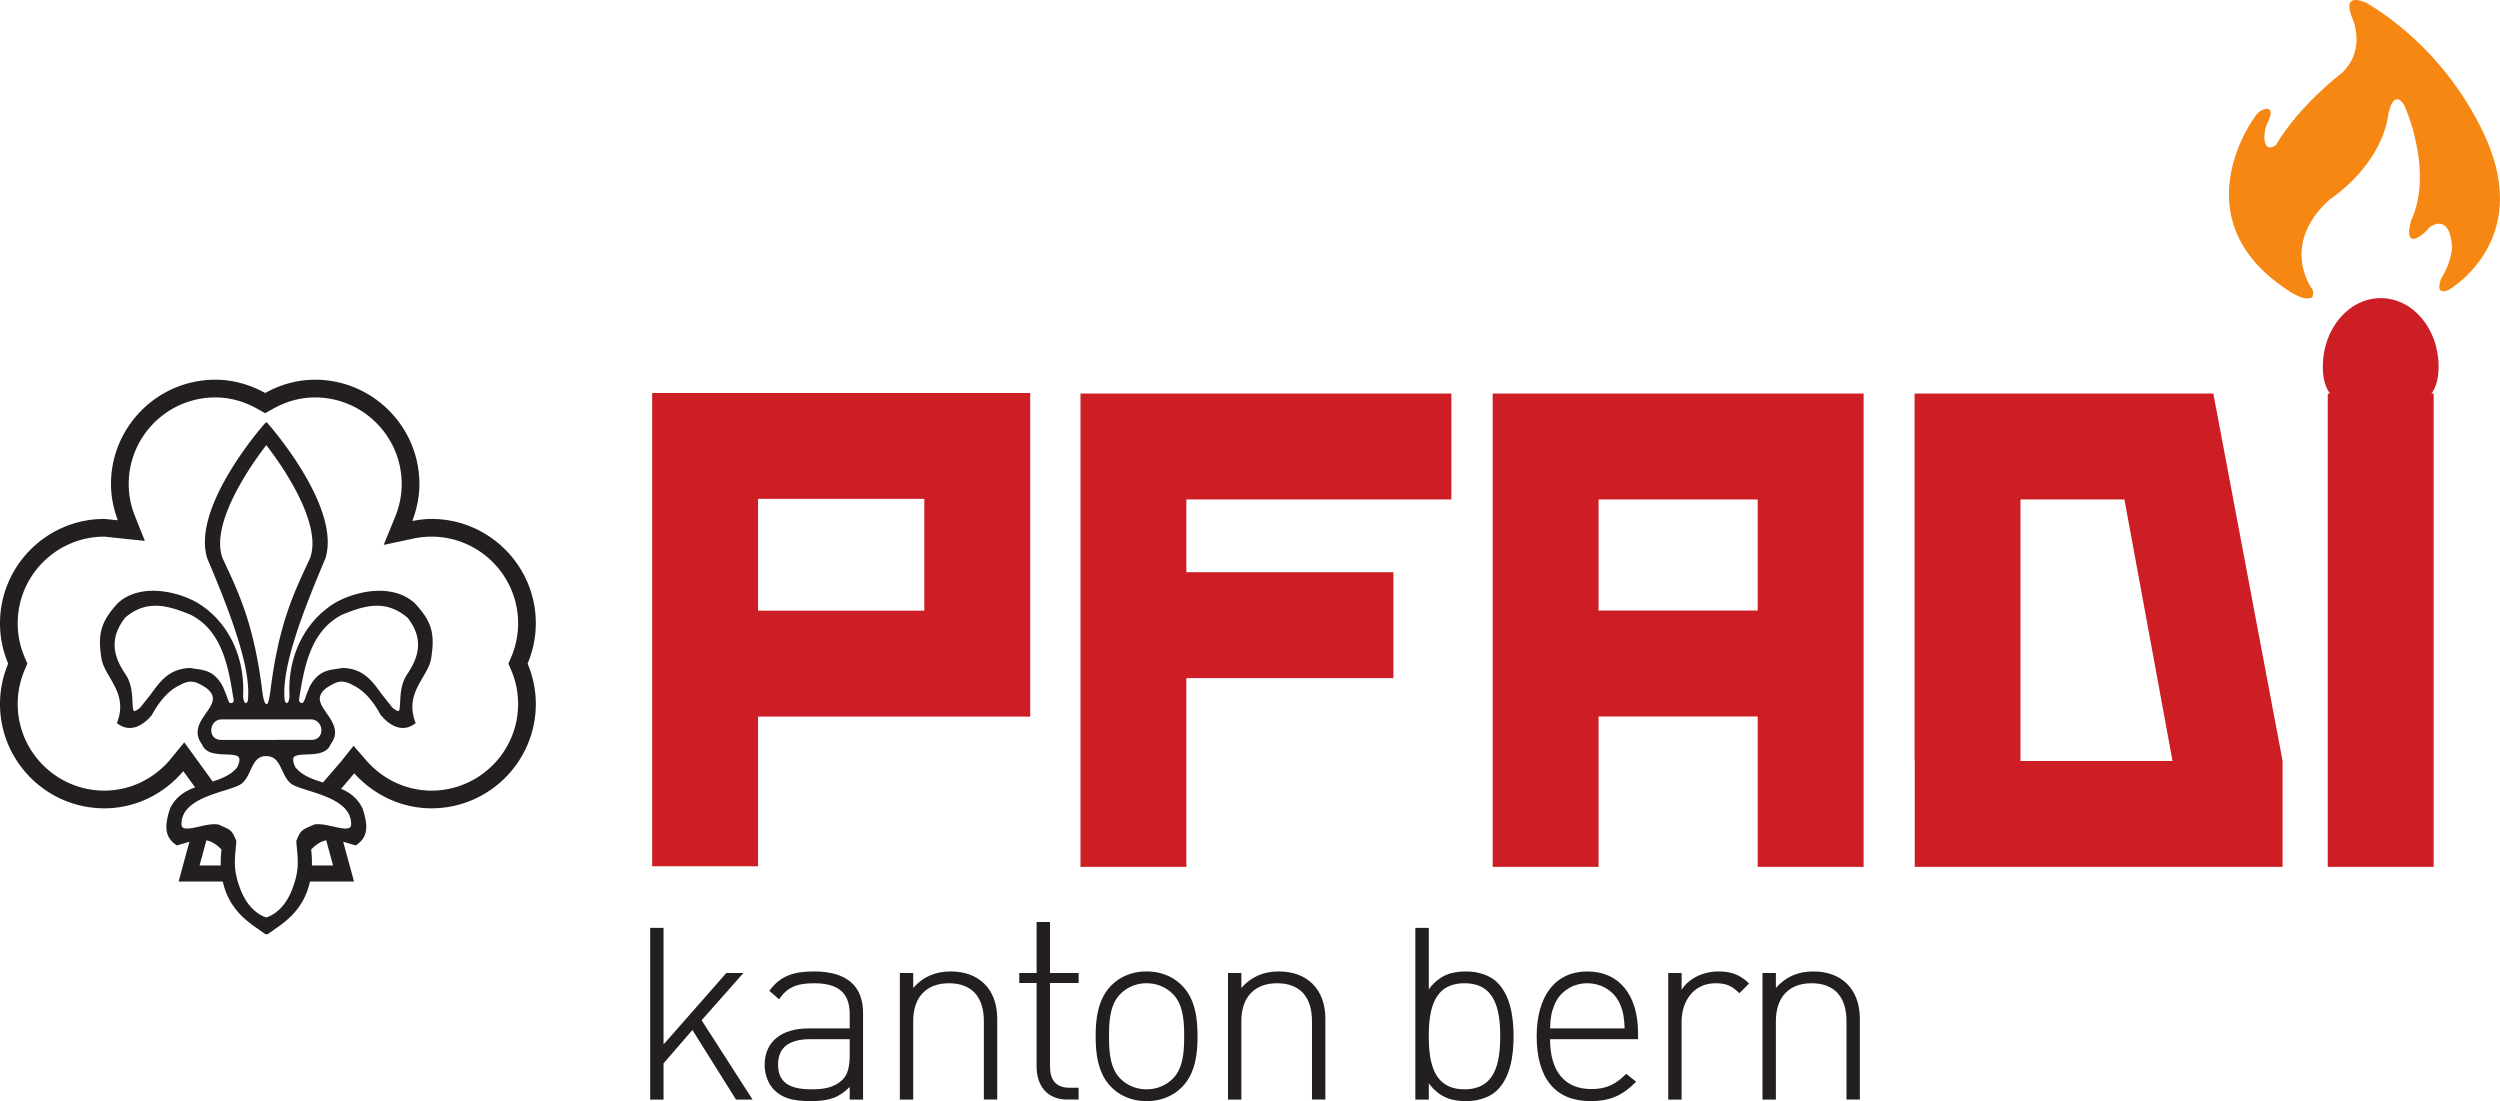 <svg xmlns="http://www.w3.org/2000/svg" width="503.76" height="221.88" viewBox="0 0 377.82 166.41" version="1.2"><defs><clipPath id="a"><path d="M98 140h16v26.41H98zm0 0"/></clipPath><clipPath id="b"><path d="M115 146h16v20.41h-16zm0 0"/></clipPath><clipPath id="c"><path d="M135 146h16v20.41h-16zm0 0"/></clipPath><clipPath id="d"><path d="M154 139h10v27.41h-10zm0 0"/></clipPath><clipPath id="e"><path d="M165 146h16v20.41h-16zm0 0"/></clipPath><clipPath id="f"><path d="M185 146h16v20.41h-16zm0 0"/></clipPath><clipPath id="g"><path d="M213 140h16v26.41h-16zm0 0"/></clipPath><clipPath id="h"><path d="M232 146h16v20.41h-16zm0 0"/></clipPath><clipPath id="i"><path d="M252 146h13v20.41h-13zm0 0"/></clipPath><clipPath id="j"><path d="M266 146h16v20.41h-16zm0 0"/></clipPath><clipPath id="k"><path d="M336 0h41.82v46H336zm0 0"/></clipPath></defs><path d="M47.023 128.387c.793-.813 1.508-1.239 2.278-1.395.12.445 1.008 3.715 1.035 3.805h-3.203c.004-.152.012-.309.012-.465 0-.637-.047-1.281-.122-1.945zm-13.656 2.41h-3.21l.605-2.215.43-1.59c.769.156 1.492.578 2.28 1.395-.07.652-.117 1.289-.117 1.914 0 .168.008.332.012.496zm1.84-24.652c-.113.113-.328.12-.402.113-.2-.016-.41-.668-.567-1.14l-.574-1.395c-1.238-2.235-2.582-2.426-4.14-2.649l-.778-.12c-3.152.081-4.555 2.026-5.914 3.913l-1.648 2.074c-.7.575-.899.532-.934.516-.164-.07-.2-.793-.227-1.371-.054-1.152-.128-2.73-.972-4.055-1.598-2.34-2.86-5.199-.137-8.687 3.281-2.82 6.563-1.813 9.914-.426 4.82 2.46 5.715 8.074 6.434 12.582l.02-.004.023.254c.004.027.004.055.004.082 0 .14-.032.246-.102.313zm5.594-1.301c-.063.426-.23 1.562-.5 1.562-.375 0-.543-1.136-.606-1.566 0 0-.062-.387-.062-.399-1.2-9.804-3.446-14.613-5.613-19.261l-.399-.852c-.246-.676-.355-1.41-.355-2.183 0-5.754 6.015-13.637 6.98-14.864.965 1.227 6.973 9.098 6.973 14.867 0 .782-.114 1.52-.36 2.2 0 .004-.398.859-.398.859-2.168 4.645-4.402 9.45-5.598 19.238 0-.011-.062.399-.062.399zm4.383.906l.02-.113c.741-4.61 1.64-10.25 6.483-12.73 3.333-1.38 6.614-2.387 9.93.472 2.68 3.45 1.422 6.308-.164 8.644-.848 1.329-.926 2.907-.98 4.059-.028.582-.067 1.305-.23 1.375-.032.016-.235.059-.962-.535 0-.008-1.625-2.059-1.625-2.059-1.422-1.968-2.761-3.828-5.855-3.914-.047.004-.828.125-.828.125-1.559.223-2.907.414-4.153 2.656 0 .004-.535 1.332-.535 1.332-.18.551-.36 1.122-.637 1.204-.011-.012-.246-.043-.37-.176 0 0-.094-.336-.094-.34zm1.8 6.07H33.516c-.809.016-1.196-.351-1.383-.66-.281-.472-.27-1.14.023-1.66.168-.29.563-.777 1.367-.777h13.454c.8 0 1.199.488 1.363.777.297.52.305 1.188.023 1.656-.183.313-.574.68-1.379.664zm6.082 12.782c-.015.218-.082.37-.207.464-.414.313-1.484.075-2.515-.156-.996-.222-2.028-.453-2.832-.312-.063.02-.715.316-.715.316-1.2.535-1.414.664-2 2.133l-.024.058.09 1.008c.203 2.196.336 3.645-.761 6.418-1.387 3.535-3.829 4.11-3.856 4.114-.027-.004-2.469-.579-3.855-4.114-1.098-2.789-.961-4.25-.754-6.457l.086-.972-.024-.055c-.59-1.469-.804-1.598-2.004-2.137l-.652-.293c-.867-.16-1.895.07-2.89.293-1.036.23-2.106.469-2.52.156-.125-.093-.192-.246-.203-.464-.075-3.086 3.734-4.278 6.515-5.145 1.192-.375 2.133-.668 2.598-1.05.613-.497.965-1.25 1.305-1.981.539-1.156 1.004-2.153 2.343-2.153 1.45 0 1.914.997 2.457 2.153.34.73.696 1.484 1.309 1.98.465.383 1.406.676 2.598 1.051 2.75.86 6.511 2.035 6.511 5.059v.086zm23.77-24.309l.406.953a12.987 12.987 0 011.059 5.145c0 7.218-5.875 13.093-13.094 13.093-3.746 0-7.34-1.664-9.855-4.566l-1.922-2.211-1.817 2.297s-2.324 2.695-2.8 3.25c-1.739-.54-3.157-1.067-4.172-2.297-.223-.465-.34-.848-.34-1.137 0-.136.027-.25.078-.34.238-.398 1.086-.43 1.984-.46 1.364-.051 3.063-.114 3.621-1.567.47-.625.653-1.21.653-1.77 0-1.062-.664-2.019-1.274-2.898-.55-.793-1.031-1.488-1.031-2.187 0-.528.27-1.055.996-1.625 1.453-.934 2.305-1.383 3.977-.438 1.605.754 2.98 2.227 4.222 4.504 1.703 2.04 3.567 2.516 5.141 1.352l.152-.114-.066-.175c-1.07-2.926.055-4.856 1.14-6.72.524-.902 1.02-1.753 1.235-2.675.652-3.969.156-5.723-2.426-8.531-3.035-2.805-8.082-2.149-11.742-.254-4.684 2.648-7.445 7.976-7.223 13.902.07 1-.222 1.403-.37 1.434-.087.02-.231-.098-.34-.399-.555-4.812 2.62-13.152 6.14-21.437 2.441-7.672-8.227-19.895-8.68-20.41l-.187-.215-.297.215c-.453.515-11.117 12.738-8.676 20.386 3.52 8.313 6.692 16.653 6.129 21.52-.098.242-.238.36-.328.34-.145-.031-.445-.434-.379-1.426.227-5.937-2.54-11.266-7.21-13.906-3.669-1.899-8.716-2.555-11.743.234-2.563 2.805-3.082 4.637-2.438 8.531.22.938.715 1.79 1.239 2.692 1.086 1.863 2.207 3.793 1.136 6.719l-.066.18.152.109c1.586 1.164 3.45.683 5.117-1.309 1.262-2.316 2.641-3.789 4.239-4.539 1.687-.95 2.535-.5 4.015.441.711.563.977 1.086.977 1.606 0 .7-.484 1.398-1.035 2.191-.61.875-1.27 1.824-1.27 2.895 0 .574.192 1.183.68 1.836.527 1.394 2.223 1.457 3.586 1.508.894.03 1.742.062 1.98.46.051.09.078.2.078.336 0 .293-.12.692-.367 1.192-.941 1.129-2.324 1.664-3.68 2.097l-.777-1.078-3.515-4.836-1.993 2.438c-2.52 3.086-6.195 4.855-10.082 4.855-7.222 0-13.097-5.875-13.097-13.093 0-1.778.355-3.508 1.054-5.145l.407-.953-.407-.953a13.023 13.023 0 01-1.054-5.145c0-7.218 5.875-13.093 13.097-13.093 0 .003 6.122.64 6.122.64l-1.493-3.73a13.026 13.026 0 01-.953-4.856c0-7.219 5.871-13.094 13.094-13.094 2.176 0 4.309.579 6.348 1.72l1.183.667 1.188-.668c2.035-1.14 4.168-1.718 6.347-1.718 7.223 0 13.098 5.874 13.098 13.093 0 1.684-.332 3.348-.988 4.95l-1.735 4.246 4.485-.957c.918-.196 1.84-.293 2.738-.293 7.219 0 13.094 5.875 13.094 13.093a12.99 12.99 0 01-1.059 5.145zm4.14-6.098c0-8.695-7.074-15.77-15.769-15.77-.95 0-1.926.13-2.894.313.687-1.812 1.07-3.683 1.07-5.582 0-8.695-7.078-15.77-15.774-15.77-2.593 0-5.129.68-7.535 2.005-2.406-1.325-4.937-2.004-7.531-2.004-8.7 0-15.77 7.074-15.77 15.77 0 1.85.368 3.683 1.032 5.472l-2.032-.203C7.074 78.426 0 85.5 0 94.196c0 2.109.422 4.156 1.238 6.097A15.653 15.653 0 000 106.391c0 8.695 7.074 15.77 15.773 15.77 4.59 0 8.907-2.06 11.93-5.618l1.555 2.133s.113.156.222.312c-1.418.543-2.921 1.364-3.789 3.219-.34 1.055-.55 1.961-.55 2.758 0 1.105.414 1.988 1.488 2.738l.098.07 1.898-.558-1.633 6.004h6.676c.902 4.12 3.66 6.031 5.5 7.293l.96.68h.099l.246-.024.922-.652c1.824-1.258 4.558-3.16 5.445-7.297h6.66s-1.43-5.262-1.633-6.004l1.899.558.101-.07c1.074-.75 1.485-1.64 1.485-2.746 0-.785-.207-1.684-.536-2.719-.808-1.734-2.12-2.531-3.261-3.031.332-.387 1.715-2.02 1.984-2.34 3.016 3.356 7.238 5.293 11.668 5.293 8.695 0 15.77-7.074 15.77-15.77 0-2.1-.426-4.152-1.243-6.097a15.672 15.672 0 001.243-6.098" fill="#231f20"/><g clip-path="url(#a)"><path d="M111.23 166.176l-6.585-10.516-4.364 5.043v5.473h-2.02V140.23h2.02v17.614l9.485-10.793h2.578l-6.309 7.14 7.7 11.985h-2.505" fill="#231f20"/></g><g clip-path="url(#b)"><path d="M128.414 157.05h-5.95c-3.296 0-4.878 1.313-4.878 3.848 0 2.543 1.543 3.727 4.992 3.727 1.746 0 3.414-.156 4.762-1.465.715-.68 1.074-1.863 1.074-3.652zm0 9.126v-1.906c-1.633 1.625-3.137 2.14-5.836 2.14-2.816 0-4.402-.472-5.633-1.742-.87-.914-1.386-2.305-1.386-3.73 0-3.489 2.5-5.516 6.66-5.516h6.195v-2.14c0-3.06-1.508-4.684-5.398-4.684-2.7 0-4.086.675-5.278 2.422l-1.465-1.274c1.625-2.258 3.649-2.934 6.743-2.934 5.039 0 7.418 2.262 7.418 6.274v13.09h-2.02" fill="#231f20"/></g><g clip-path="url(#c)"><path d="M148.688 166.176v-11.863c0-3.696-1.868-5.715-5.278-5.715-3.414 0-5.398 2.101-5.398 5.714v11.864h-2.02V147.05h2.02v2.262c1.43-1.665 3.332-2.5 5.64-2.5 2.137 0 3.844.636 5.075 1.828 1.273 1.226 1.984 3.054 1.984 5.316v12.219h-2.024" fill="#231f20"/></g><g clip-path="url(#d)"><path d="M161.266 166.176c-3.016 0-4.606-2.102-4.606-5.004v-12.613h-2.62v-1.508h2.62v-7.711h2.024v7.71h4.328v1.509h-4.328v12.656c0 1.984.91 3.172 2.933 3.172h1.395v1.789h-1.746" fill="#231f20"/></g><g clip-path="url(#e)"><path d="M177.25 150.223c-1.027-1.028-2.414-1.625-3.969-1.625a5.56 5.56 0 00-3.965 1.625c-1.586 1.59-1.71 4.168-1.71 6.386 0 2.227.124 4.805 1.71 6.399 1.032 1.027 2.422 1.617 3.965 1.617 1.555 0 2.942-.59 3.969-1.617 1.59-1.594 1.71-4.172 1.71-6.399 0-2.218-.12-4.797-1.71-6.386zm1.355 14.086c-1.355 1.351-3.183 2.101-5.324 2.101-2.14 0-3.965-.75-5.312-2.101-2.024-2.024-2.383-4.961-2.383-7.7 0-2.734.36-5.672 2.383-7.695 1.347-1.351 3.172-2.101 5.312-2.101s3.969.75 5.324 2.101c2.024 2.024 2.375 4.961 2.375 7.695 0 2.739-.351 5.676-2.375 7.7" fill="#231f20"/></g><g clip-path="url(#f)"><path d="M198.277 166.176v-11.863c0-3.696-1.859-5.715-5.277-5.715-3.41 0-5.395 2.101-5.395 5.714v11.864h-2.02V147.05h2.02v2.262c1.43-1.665 3.336-2.5 5.633-2.5 2.14 0 3.848.636 5.078 1.828 1.274 1.226 1.985 3.054 1.985 5.316v12.219h-2.024" fill="#231f20"/></g><g clip-path="url(#g)"><path d="M221.324 148.598c-4.683 0-5.394 4.047-5.394 8.011 0 3.977.71 8.016 5.394 8.016s5.399-4.04 5.399-8.016c0-3.964-.715-8.011-5.399-8.011zm4.961 16.148c-.988.996-2.7 1.664-4.68 1.664-2.144 0-4.007-.472-5.675-2.691v2.457h-2.032V140.23h2.032v9.278c1.668-2.223 3.53-2.696 5.675-2.696 1.98 0 3.692.676 4.68 1.672 1.945 1.934 2.461 5.118 2.461 8.125 0 3.016-.516 6.196-2.46 8.137" fill="#231f20"/></g><g clip-path="url(#h)"><path d="M244.86 151.813c-.837-1.985-2.786-3.215-4.97-3.215-2.183 0-4.12 1.23-4.952 3.214-.481 1.192-.598 1.79-.68 3.61h11.273c-.086-1.82-.203-2.418-.672-3.61zm-10.602 5.238c0 4.832 2.187 7.535 6.23 7.535 2.266 0 3.653-.676 5.278-2.3l1.507 1.19c-1.945 1.942-3.73 2.934-6.91 2.934-5.273 0-8.129-3.402-8.129-9.8 0-6.145 2.856-9.798 7.657-9.798 4.765 0 7.664 3.489 7.664 9.329v.91h-13.297" fill="#231f20"/></g><g clip-path="url(#i)"><path d="M262.867 150.102c-1.152-1.145-2.023-1.504-3.61-1.504-3.296 0-5.12 2.699-5.12 5.793v11.785h-2.024V147.05h2.024v2.535c1.105-1.777 3.332-2.774 5.593-2.774 1.825 0 3.254.473 4.606 1.829l-1.469 1.46" fill="#231f20"/></g><g clip-path="url(#j)"><path d="M279.055 166.176v-11.863c0-3.696-1.868-5.715-5.274-5.715-3.418 0-5.394 2.101-5.394 5.714v11.864h-2.028V147.05h2.028v2.262c1.425-1.665 3.332-2.5 5.629-2.5 2.148 0 3.847.636 5.078 1.828 1.27 1.226 1.984 3.054 1.984 5.316v12.219h-2.023" fill="#231f20"/></g><path d="M163.29 131.012V59.477h56.054v16.007h-40.051V86.48h31.293v16.004h-31.293v28.528h-16.004M265.64 92.273h-24.05V75.484h24.05zm-40.054-32.796v71.535h16.004v-22.735h24.05v22.735h16.005V59.477h-56.06m126.205 71.535h16.007V59.477h-16.008zm0 0" fill="#ce1e25"/><g clip-path="url(#k)"><path d="M349.492 43.781s-5.129-6.668 2.606-13.652c0 0 7.8-4.942 8.882-13.031 0 0 .684-3.696 2.336-1.278 0 0 4.618 9.922 1.04 17.606 0 0-1.231 4.136 1.593 2.117 0 0 .781-.574 1.106-1.094 0 0 3.148-2.683 3.53 2.953 0 0-.17 2.422-1.632 4.653 0 0-1.172 2.683 1.07 1.789 0 0 11.75-6.676 6.399-21.114 0 0-4.477-13.562-18.582-22.183 0 0-3.863-2.059-2.504 1.805 0 0 2.547 4.89-1.41 8.68 0 0-6.43 4.843-9.942 10.859 0 0-1.726 1.449-1.773-1.211 0 0-.02-1.367.629-2.41 0 0 .91-1.86-.309-1.84 0 0-1.144.11-1.8 1.3 0 0-11.407 15.207 4.886 26.047 0 0 2.66 1.93 3.832 1.145 0 0 .258-.676.043-1.14" fill="#f68712"/></g><path d="M351.043 55.398c0-5.71 3.918-10.343 8.754-10.343 4.832 0 8.746 4.633 8.746 10.343 0 5.711-3.914 6.555-8.746 6.555-4.836 0-8.754-.844-8.754-6.555M139.688 75.39h-25.125v16.903h25.124zm16.007 32.907h-41.132v22.621H98.558V59.391h57.136v48.906m149.658 6.707v-39.52h15.71l7.266 39.52zm39.613 0l-10.469-55.527h-45.148v55.527h.023v16.008h55.594v-16.008" fill="#ce1e25"/></svg>